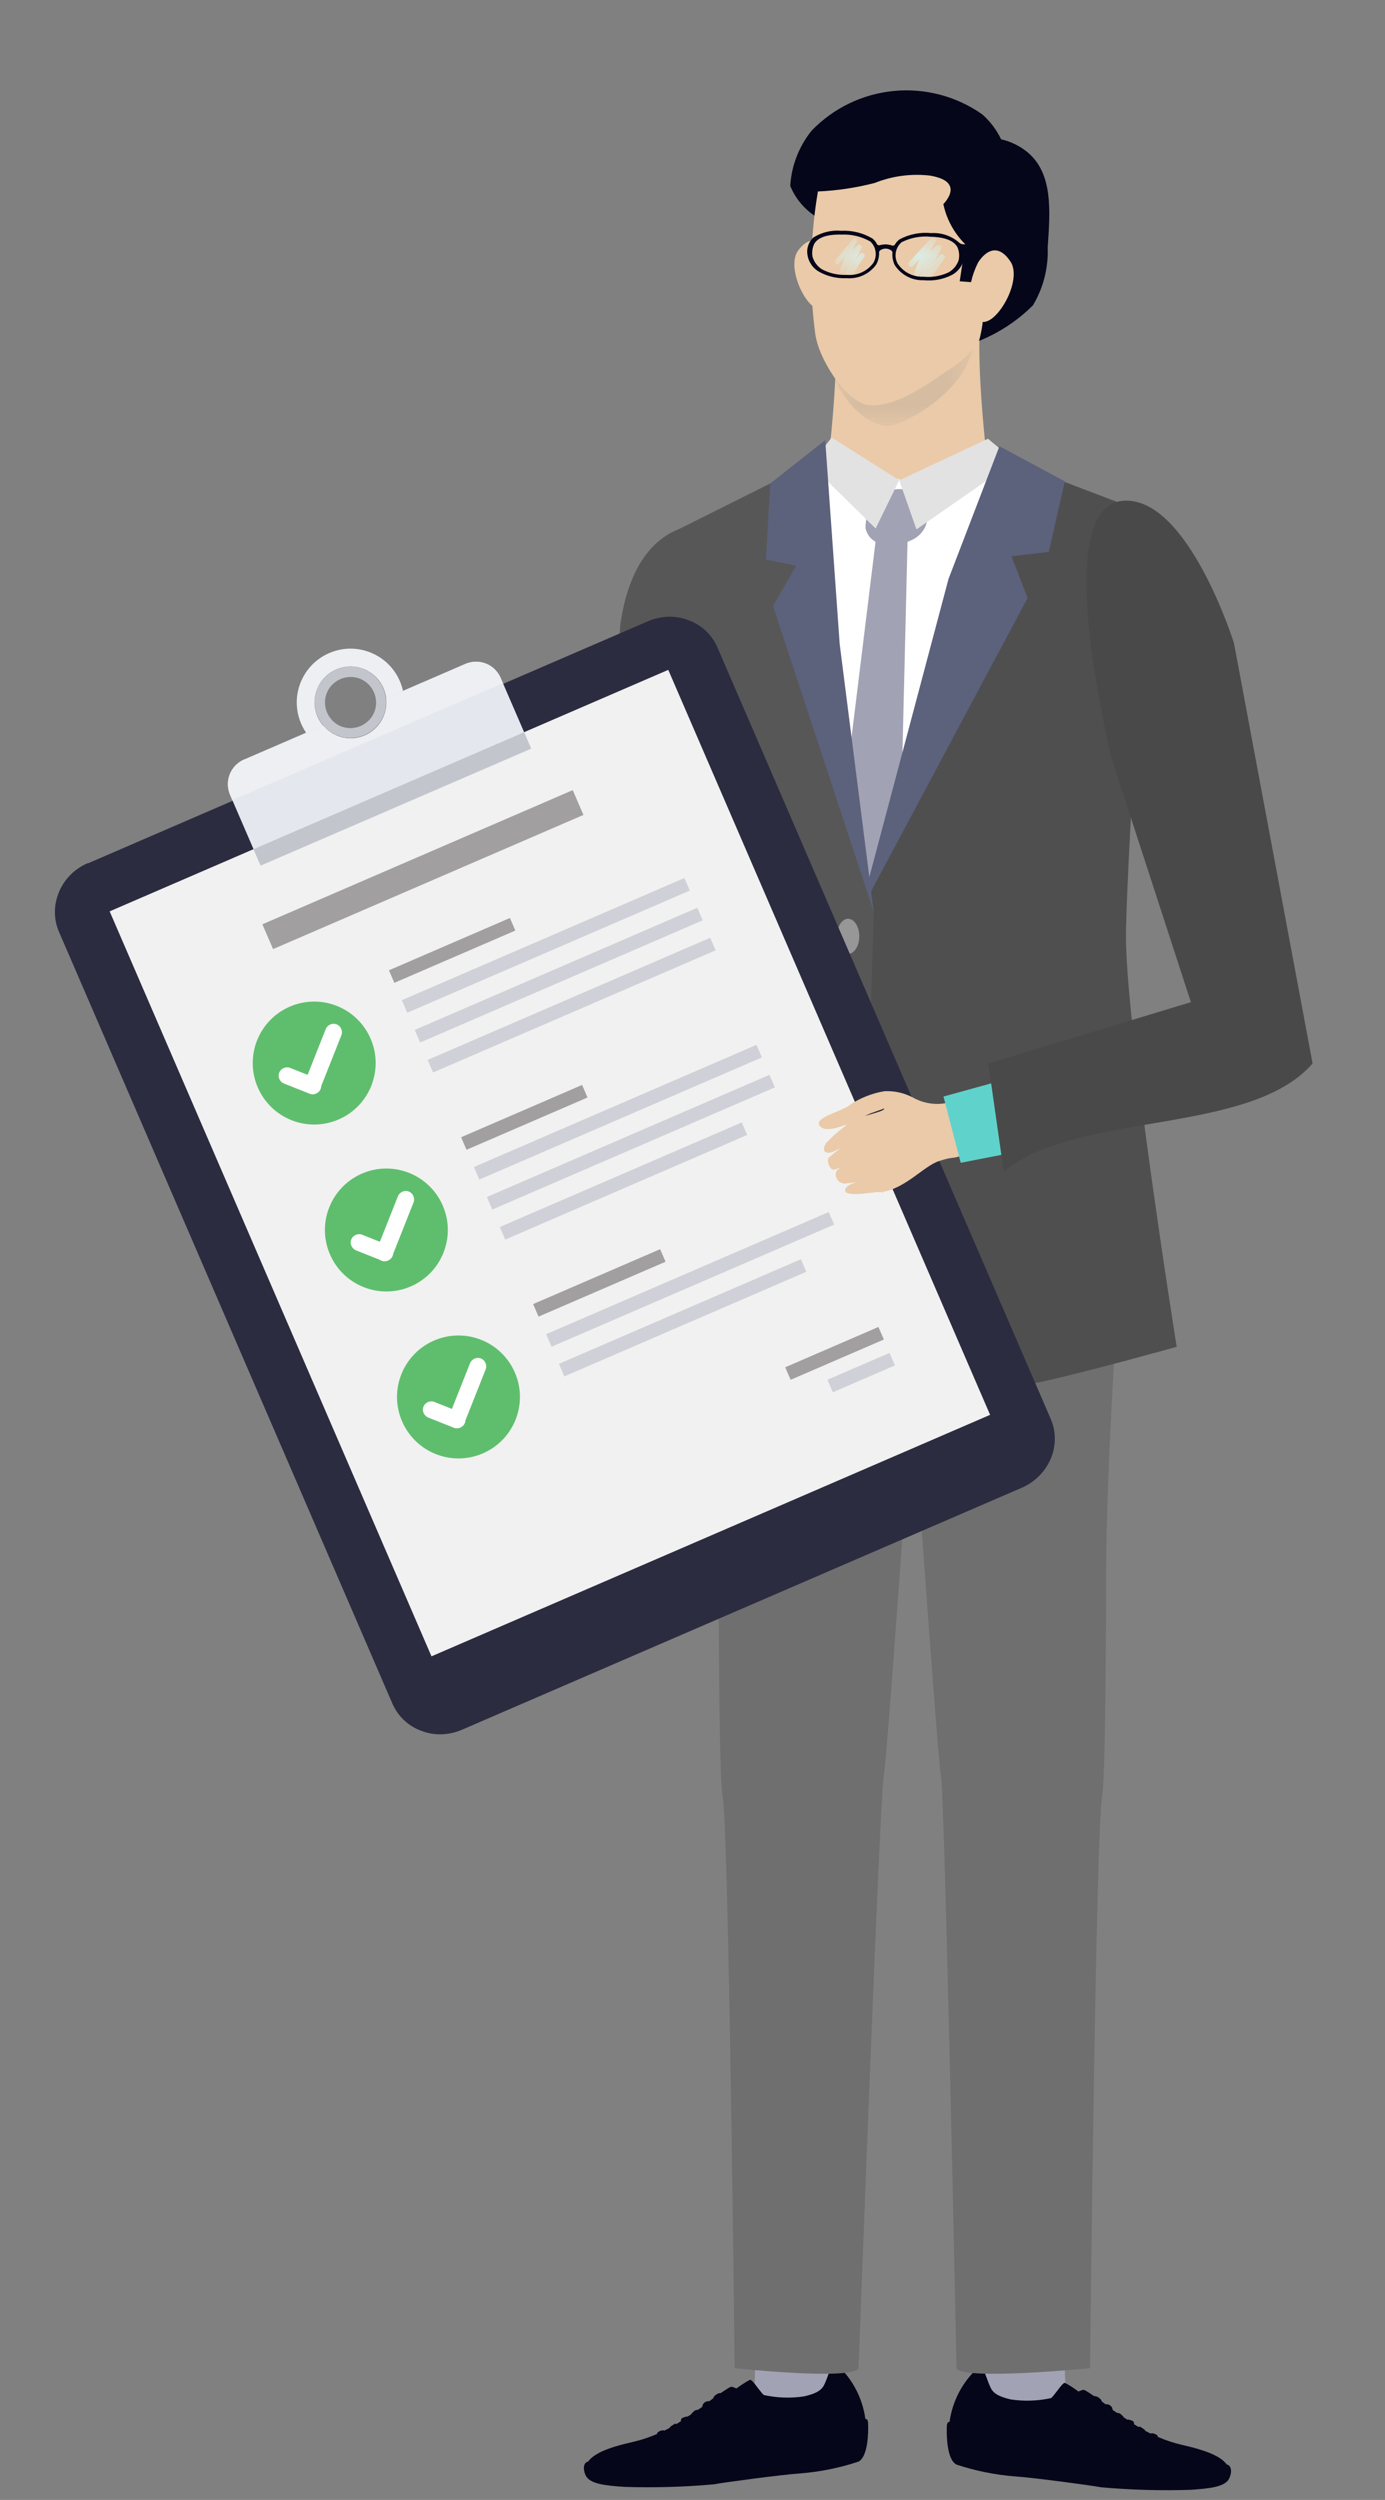<svg width="46" height="83" viewBox="0 0 46 83" fill="none" xmlns="http://www.w3.org/2000/svg">
<rect x="0" y="0" width="46" height="83" fill="#808080" stroke="none"/>
<path d="M7.119 34.438C6.799 34.632 6.498 34.858 6.221 35.11C6.097 35.292 6.145 35.439 6.385 35.392C6.642 35.292 6.882 35.153 7.098 34.981C6.855 35.124 6.619 35.279 6.393 35.447C6.312 35.52 6.393 35.827 6.522 35.814C6.651 35.8 7.288 35.593 7.288 35.593C7.288 35.593 6.669 35.726 6.588 35.866C6.569 35.909 6.561 35.956 6.566 36.002C6.57 36.049 6.587 36.093 6.614 36.132C6.64 36.17 6.677 36.201 6.719 36.221C6.761 36.241 6.808 36.249 6.855 36.246C7.092 36.239 7.328 36.213 7.561 36.167C7.561 36.167 6.815 36.205 6.894 36.455C6.926 36.56 7.139 36.574 7.502 36.572C7.767 36.572 7.923 36.56 7.923 36.56L7.119 34.438Z" fill="#F9E7D4"/>
<path d="M8.125 34.109C8.151 34.236 7.094 34.279 6.915 34.588C6.685 34.989 7.202 36.637 7.906 36.568C8.61 36.498 9.182 35.88 9.645 35.767C10.107 35.655 9.985 35.748 10.333 35.647C10.262 35.117 10.257 34.573 10.162 34.036C9.755 34.16 9.474 34.331 9.154 34.127C8.832 34.011 8.494 33.943 8.152 33.926C8.009 33.944 8.125 34.109 8.125 34.109Z" fill="#F9E7D4"/>
<path d="M27.715 78.292L27.941 81.099L25.001 81.179L25.096 78.117L27.715 78.292Z" fill="#A1A2B3"/>
<path d="M32.725 78.291L32.5 80.449L35.44 80.534L35.344 78.121L32.725 78.291Z" fill="#A1A2B3"/>
<path d="M28.74 80.305C28.646 79.618 28.315 78.987 27.805 78.519C27.773 78.465 27.672 78.51 27.604 78.625C27.536 78.74 27.473 78.965 27.388 79.151C27.303 79.338 27.154 79.459 26.707 79.562C26.264 79.629 25.811 79.614 25.373 79.518C25.302 79.477 25.082 79.15 24.999 79.07C24.915 78.991 24.933 79.004 24.84 79.048C24.709 79.124 24.582 79.208 24.46 79.299C24.46 79.299 24.383 79.268 24.331 79.249C24.279 79.23 24.234 79.261 24.135 79.322C24.1 79.344 24.025 79.393 23.936 79.453C23.912 79.453 23.887 79.456 23.864 79.462C23.801 79.485 23.746 79.526 23.706 79.579C23.697 79.593 23.691 79.609 23.69 79.625C23.642 79.66 23.597 79.693 23.56 79.722H23.55C23.515 79.719 23.479 79.725 23.447 79.739C23.414 79.753 23.385 79.774 23.363 79.802C23.339 79.833 23.326 79.871 23.325 79.91C23.281 79.941 23.232 79.974 23.181 80.008H23.166C23.137 80.01 23.11 80.018 23.085 80.03C23.06 80.043 23.038 80.061 23.019 80.083C22.992 80.117 22.943 80.139 22.965 80.152L22.831 80.237C22.819 80.232 22.806 80.231 22.793 80.234C22.769 80.245 22.666 80.266 22.644 80.293C22.623 80.32 22.588 80.378 22.63 80.378C22.586 80.407 22.531 80.442 22.468 80.48C22.439 80.472 22.416 80.468 22.416 80.468L22.279 80.558C22.234 80.589 22.252 80.602 22.252 80.602C22.193 80.635 22.128 80.668 22.06 80.701C22.05 80.692 22.037 80.687 22.023 80.687C21.957 80.692 21.895 80.716 21.843 80.757C21.831 80.773 21.824 80.791 21.821 80.811L21.805 80.818C21.554 80.926 21.294 81.011 21.027 81.073C20.156 81.268 19.722 81.468 19.531 81.729C19.446 81.729 19.319 81.877 19.446 82.174C19.573 82.471 20.096 82.523 20.749 82.567C21.737 82.598 22.725 82.57 23.709 82.482C24.049 82.417 25.984 82.158 26.578 82.12C27.232 82.068 27.878 81.938 28.501 81.732C28.841 81.584 28.837 80.707 28.834 80.551C28.832 80.396 28.83 80.314 28.739 80.308" fill="#050619"/>
<path d="M31.538 80.406C31.633 79.72 31.963 79.088 32.474 78.62C32.505 78.567 32.607 78.612 32.675 78.726C32.743 78.841 32.806 79.067 32.891 79.253C32.976 79.439 33.125 79.561 33.571 79.664C34.015 79.73 34.467 79.715 34.906 79.62C34.976 79.579 35.197 79.252 35.28 79.172C35.363 79.092 35.345 79.106 35.438 79.15C35.57 79.226 35.697 79.31 35.818 79.401C35.818 79.401 35.896 79.369 35.948 79.351C35.999 79.332 36.045 79.363 36.143 79.424C36.178 79.445 36.254 79.495 36.342 79.555C36.367 79.554 36.391 79.557 36.415 79.563C36.477 79.586 36.532 79.627 36.573 79.681C36.582 79.694 36.587 79.71 36.589 79.727C36.637 79.761 36.682 79.795 36.718 79.824H36.728C36.763 79.821 36.798 79.826 36.831 79.84C36.864 79.854 36.892 79.876 36.915 79.904C36.939 79.934 36.952 79.972 36.953 80.012C36.996 80.042 37.046 80.075 37.097 80.109H37.112C37.14 80.112 37.168 80.119 37.193 80.132C37.218 80.145 37.24 80.163 37.258 80.184C37.285 80.218 37.335 80.24 37.313 80.253L37.446 80.338C37.459 80.332 37.473 80.33 37.486 80.332C37.51 80.343 37.614 80.364 37.635 80.391C37.656 80.418 37.691 80.476 37.65 80.476C37.694 80.505 37.748 80.54 37.811 80.578C37.84 80.57 37.863 80.566 37.863 80.566L38 80.656C38.045 80.687 38.027 80.701 38.027 80.701C38.087 80.733 38.151 80.766 38.219 80.799C38.23 80.791 38.243 80.785 38.256 80.785C38.322 80.79 38.385 80.814 38.436 80.855C38.448 80.871 38.456 80.889 38.458 80.909L38.475 80.916C38.726 81.024 38.986 81.109 39.252 81.171C40.123 81.367 40.558 81.566 40.748 81.828C40.833 81.828 40.96 81.975 40.833 82.272C40.706 82.569 40.183 82.621 39.53 82.665C38.543 82.696 37.554 82.668 36.57 82.58C36.23 82.515 34.295 82.256 33.701 82.218C33.047 82.166 32.401 82.036 31.778 81.83C31.438 81.682 31.442 80.805 31.445 80.65C31.447 80.494 31.449 80.412 31.54 80.406" fill="#050619"/>
<path d="M10.375 35.935L9.865 33.63L16.177 32.535L14.237 35.113L10.375 35.935Z" fill="#E1E1E1"/>
<path d="M23.899 17.465C23.866 17.429 21.178 16.794 20.604 20.725C20.604 20.725 19.961 29.803 19.608 30.391L10.638 33.167C10.766 34.189 10.948 35.203 11.183 36.205C14.801 35.607 18.357 34.68 21.806 33.435C22.174 32.971 22.472 32.455 22.691 31.904C22.691 31.904 26.574 21.396 26.225 20.507C26.063 19.869 25.774 19.27 25.374 18.748C24.974 18.225 24.473 17.789 23.899 17.465Z" fill="#575757"/>
<path d="M28.378 17.243C27.76 16.779 27.362 16.477 27.362 16.477C27.362 16.477 28.084 11.476 27.606 9.773C27.315 8.742 28.875 9.957 30.149 11.075C31.424 9.957 32.982 8.742 32.691 9.773C32.212 11.474 32.935 16.477 32.935 16.477C32.935 16.477 32.537 16.778 31.914 17.243C31.949 17.741 28.342 17.741 28.374 17.243" fill="#EACAA8"/>
<mask id="mask0_2752_36936" style="mask-type:luminance" maskUnits="userSpaceOnUse" x="27" y="10" width="6" height="5">
<path d="M32.355 10.961H27.55V14.134H32.355V10.961Z" fill="white"/>
</mask>
<g mask="url(#mask0_2752_36936)">
<path d="M27.55 11.847C28.277 12.191 29.033 12.469 29.809 12.678C30.738 12.24 31.593 11.66 32.345 10.961C32.515 12.758 30.113 14.122 29.466 14.133C28.819 14.145 27.705 13.212 27.55 11.847Z" fill="#D6BDA2"/>
</g>
<path d="M23.303 40.67C23.303 40.67 23.857 47.994 23.865 52.153C23.865 52.944 23.87 53.728 23.875 54.475C23.891 57.088 23.927 59.25 24 59.643C24.209 60.761 24.4 78.626 24.4 78.626C24.4 78.626 28.327 79.043 28.515 78.626C28.515 78.626 29.224 59.534 29.354 58.937C29.484 58.34 30.664 41.222 30.664 41.222C30.664 41.222 23.632 39.719 23.303 40.67Z" fill="#6F6F6F"/>
<path d="M37.301 40.671C37.301 40.671 36.747 47.995 36.739 52.153C36.739 52.944 36.733 53.728 36.729 54.476C36.713 57.089 36.677 59.251 36.604 59.644C36.395 60.762 36.203 78.627 36.203 78.627C36.203 78.627 31.958 79.043 31.769 78.627C31.769 78.627 31.38 59.535 31.25 58.938C31.12 58.341 29.938 41.222 29.938 41.222C29.938 41.222 36.969 39.72 37.298 40.671" fill="#6F6F6F"/>
<path d="M37.123 41.801C37.177 41.307 37.166 40.808 37.089 40.317C37.089 40.317 29.094 40.487 23.635 40.176C23.513 40.642 23.443 41.121 23.426 41.603C23.426 41.603 35.445 41.989 37.12 41.801" fill="#050619"/>
<path d="M27.547 8.422C27.547 8.422 27.122 7.521 26.517 8.305C26.077 8.875 26.82 10.391 27.308 10.271C27.796 10.152 27.872 9.219 27.547 8.422Z" fill="#EACAA8"/>
<path d="M27.068 7.172C26.7 6.928 26.414 6.58 26.246 6.172C26.287 5.5 26.536 4.858 26.959 4.335C27.683 3.585 28.652 3.119 29.689 3.02C30.727 2.921 31.766 3.195 32.619 3.794C32.884 4.025 33.098 4.308 33.25 4.625C33.58 4.7 33.887 4.853 34.146 5.07C34.967 5.777 34.884 6.972 34.797 8.221C34.822 8.893 34.653 9.557 34.309 10.135C33.797 10.646 33.187 11.048 32.517 11.319C32.448 11.176 32.55 10.797 32.498 10.584C32.437 10.342 32.889 10.146 32.886 9.975C32.517 10.049 32.133 10.018 31.781 9.885C30.675 9.435 30.973 8.136 29.952 7.565C28.992 7.028 28.095 7.82 27.071 7.172" fill="#050619"/>
<path d="M32.667 10.296C32.659 10.641 32.609 10.984 32.517 11.317C32.226 11.745 31.84 12.1 31.39 12.356C30.724 12.821 29.703 13.528 28.861 13.455C28.16 13.395 27.201 11.989 27.075 11.074C26.871 9.506 26.902 7.916 27.165 6.357C27.802 6.329 28.435 6.234 29.053 6.074C29.639 5.84 30.274 5.757 30.9 5.831C31.119 5.875 31.475 5.952 31.557 6.201C31.639 6.45 31.37 6.738 31.331 6.776C31.403 7.118 31.543 7.443 31.742 7.731C31.836 7.867 31.942 7.995 32.06 8.111C31.998 8.52 31.937 8.929 31.875 9.339L32.398 9.378C32.475 9.083 32.727 10.368 32.668 10.29" fill="#EACAA8"/>
<path d="M32.478 8.729C32.478 8.729 32.988 7.821 33.562 8.686C33.977 9.314 33.087 10.839 32.586 10.678C32.085 10.516 32.076 9.537 32.478 8.729Z" fill="#EACAA8"/>
<mask id="mask1_2752_36936" style="mask-type:luminance" maskUnits="userSpaceOnUse" x="27" y="7" width="2" height="3">
<path d="M28.722 7.898H27.727V9.139H28.722V7.898Z" fill="white"/>
</mask>
<g mask="url(#mask1_2752_36936)">
<path d="M28.556 8.434C28.516 8.495 28.474 8.554 28.431 8.61C28.487 8.493 28.547 8.376 28.608 8.258C28.623 8.24 28.63 8.218 28.628 8.195C28.627 8.173 28.616 8.152 28.599 8.137C28.581 8.122 28.559 8.115 28.537 8.117C28.514 8.118 28.493 8.129 28.478 8.146C28.418 8.194 28.363 8.248 28.312 8.305C28.355 8.214 28.402 8.125 28.454 8.036C28.506 7.948 28.395 7.849 28.331 7.926C28.136 8.16 27.943 8.401 27.748 8.634C27.679 8.719 27.791 8.846 27.859 8.764L28.04 8.541C27.987 8.679 27.941 8.819 27.899 8.96C27.873 9.053 27.992 9.12 28.038 9.035C28.084 8.95 28.123 8.884 28.163 8.809L28.072 9.007C28.032 9.092 28.117 9.177 28.189 9.119L28.234 9.078C28.247 9.092 28.265 9.101 28.284 9.103C28.303 9.104 28.322 9.098 28.337 9.085C28.343 9.079 28.349 9.072 28.353 9.065C28.463 8.888 28.58 8.709 28.706 8.529C28.771 8.435 28.621 8.34 28.556 8.434Z" fill="#D7F4F2"/>
</g>
<mask id="mask2_2752_36936" style="mask-type:luminance" maskUnits="userSpaceOnUse" x="30" y="7" width="2" height="3">
<path d="M31.386 7.883H30.169V9.256H31.386V7.883Z" fill="white"/>
</mask>
<g mask="url(#mask2_2752_36936)">
<path d="M31.198 8.478C31.149 8.547 31.098 8.611 31.044 8.673C31.116 8.544 31.187 8.413 31.257 8.281C31.264 8.27 31.268 8.257 31.27 8.244C31.272 8.231 31.271 8.218 31.268 8.205C31.265 8.193 31.259 8.181 31.251 8.17C31.243 8.16 31.233 8.151 31.222 8.144C31.204 8.133 31.182 8.128 31.16 8.13C31.139 8.133 31.119 8.142 31.103 8.157C31.029 8.211 30.959 8.271 30.894 8.336C30.95 8.235 31.009 8.135 31.072 8.035C31.134 7.936 30.998 7.828 30.917 7.915C30.674 8.17 30.43 8.433 30.195 8.697C30.116 8.782 30.236 8.928 30.318 8.838C30.4 8.749 30.465 8.678 30.541 8.597C30.473 8.748 30.413 8.9 30.361 9.053C30.355 9.078 30.358 9.105 30.371 9.128C30.384 9.15 30.405 9.167 30.43 9.173C30.449 9.178 30.469 9.178 30.487 9.171C30.505 9.165 30.521 9.153 30.532 9.138C30.585 9.053 30.639 8.973 30.696 8.891L30.578 9.107C30.565 9.127 30.56 9.151 30.564 9.175C30.568 9.198 30.579 9.22 30.598 9.235C30.616 9.25 30.639 9.259 30.663 9.259C30.686 9.259 30.709 9.25 30.727 9.235C30.748 9.22 30.767 9.205 30.787 9.19C30.806 9.209 30.832 9.22 30.86 9.22C30.887 9.22 30.913 9.209 30.933 9.19L30.942 9.18C31.084 8.985 31.228 8.786 31.367 8.585C31.44 8.48 31.271 8.375 31.197 8.479" fill="#D7F4F2"/>
</g>
<path d="M27.037 7.872C27.308 7.708 27.624 7.634 27.939 7.662C28.302 7.644 28.661 7.733 28.973 7.917C29.041 7.969 29.095 8.036 29.132 8.114C29.149 8.132 29.171 8.143 29.196 8.145C29.27 8.126 29.347 8.115 29.424 8.113C29.502 8.119 29.578 8.133 29.652 8.157C29.676 8.156 29.7 8.145 29.717 8.128C29.758 8.053 29.816 7.989 29.887 7.941C30.208 7.773 30.572 7.702 30.933 7.739C31.264 7.719 31.59 7.829 31.843 8.044C31.882 8.085 31.936 8.109 31.992 8.11C32.029 8.11 32.066 8.115 32.102 8.124C32.122 8.132 32.139 8.146 32.151 8.165C32.162 8.183 32.166 8.205 32.163 8.227C32.164 8.251 32.157 8.274 32.142 8.294C32.128 8.313 32.108 8.326 32.084 8.332C32.068 8.336 32.054 8.346 32.045 8.359C32.035 8.373 32.031 8.389 32.033 8.405C32.037 8.552 32.001 8.697 31.928 8.824C31.855 8.951 31.749 9.055 31.621 9.126C31.33 9.275 31.003 9.337 30.677 9.304C30.486 9.311 30.296 9.268 30.127 9.178C29.958 9.088 29.815 8.956 29.713 8.794C29.653 8.665 29.628 8.522 29.641 8.381C29.637 8.31 29.511 8.257 29.423 8.254C29.334 8.251 29.206 8.3 29.197 8.369C29.204 8.511 29.172 8.653 29.105 8.779C28.994 8.935 28.845 9.059 28.672 9.139C28.498 9.219 28.307 9.252 28.116 9.236C27.789 9.252 27.464 9.174 27.181 9.009C27.066 8.939 26.972 8.84 26.907 8.722C26.842 8.605 26.808 8.473 26.809 8.338C26.811 8.248 26.833 8.16 26.872 8.079C26.911 7.998 26.967 7.926 27.036 7.869M29.813 8.75C29.906 8.891 30.033 9.005 30.183 9.082C30.333 9.158 30.501 9.195 30.669 9.187C30.956 9.216 31.245 9.166 31.506 9.043C31.663 8.954 31.782 8.811 31.839 8.639C31.872 8.495 31.858 8.343 31.799 8.207C31.684 7.995 31.389 7.873 30.916 7.861C30.582 7.828 30.246 7.891 29.947 8.041C29.846 8.126 29.779 8.243 29.754 8.372C29.73 8.501 29.751 8.634 29.813 8.75ZM26.985 8.519C27.034 8.693 27.145 8.843 27.298 8.94C27.552 9.076 27.839 9.14 28.127 9.126C28.294 9.142 28.463 9.114 28.616 9.045C28.77 8.976 28.903 8.869 29.003 8.733C29.071 8.621 29.099 8.489 29.081 8.358C29.064 8.228 29.002 8.108 28.906 8.018C28.614 7.853 28.282 7.773 27.947 7.789C27.473 7.777 27.172 7.883 27.046 8.09C26.982 8.222 26.961 8.37 26.985 8.515" fill="#050619"/>
<path d="M22.659 18.037L27.237 15.23L30.857 16.181L34.313 15.689L38.178 17.28C37.783 19.577 37.507 21.892 37.348 24.217C37.092 29.086 37.138 33.967 37.487 38.83L24.183 35.914C24.183 35.914 24.092 21.021 22.659 18.039" fill="white"/>
<path d="M28.747 17.535C28.744 17.336 28.782 17.139 28.859 16.956C28.937 16.773 29.052 16.608 29.198 16.473C29.343 16.358 29.516 16.282 29.698 16.253C29.881 16.223 30.068 16.24 30.243 16.302C30.35 16.334 30.45 16.389 30.534 16.463C30.618 16.537 30.684 16.629 30.729 16.732C30.782 16.858 30.809 16.993 30.806 17.129C30.804 17.265 30.774 17.399 30.716 17.523C30.613 17.716 30.444 17.867 30.241 17.948C29.955 18.081 29.636 18.122 29.326 18.067C29.186 18.05 29.055 17.991 28.951 17.896C28.847 17.801 28.776 17.675 28.747 17.538" fill="#A1A2B3"/>
<path d="M30.148 17.718L29.795 32.374L28.499 33.169L27.337 32.171L29.136 17.527L30.148 17.718Z" fill="#A1A2B3"/>
<path d="M29.866 15.948L30.438 17.576L33.701 15.31L32.814 14.566L29.866 15.948Z" fill="#E2E2E2"/>
<path d="M27.623 14.527L29.866 15.944L29.082 17.547L26.918 15.42L27.623 14.527Z" fill="#E2E2E2"/>
<path d="M30.754 23.94C29.661 26.351 28.868 28.886 28.392 31.49C28.015 33.523 28.25 44.163 28.282 45.406C28.314 46.65 33.027 46.221 34.635 45.867C36.242 45.513 39.081 44.715 39.081 44.715C39.081 44.715 37.348 33.858 37.397 30.944C37.447 28.031 38.173 17.074 38.173 17.074L34.396 15.633L30.754 23.94Z" fill="#4F4F4F"/>
<path d="M33.194 14.816L31.503 19.221L28.566 30.278L34.131 19.852L33.595 18.47L34.835 18.322L35.366 15.982L33.194 14.816Z" fill="#5C617C"/>
<path d="M26.5 15.594L22.198 17.743C22.198 17.743 22.932 25.692 23.241 30.242C23.429 33.019 23.441 38.079 23.441 38.079L22.663 44.996C22.663 44.996 25.559 45.706 25.934 45.776C26.277 45.929 26.663 45.952 27.021 45.84C27.379 45.727 27.683 45.488 27.877 45.166C28.596 44.108 28.818 36.821 28.818 36.821L29.023 30.272L27.029 18.061L26.5 15.594Z" fill="#575757"/>
<path d="M27.408 14.613L27.888 21.378L29.019 30.274L25.675 20.122L26.441 18.785L25.44 18.578L25.58 16.055L27.408 14.613Z" fill="#5C617C"/>
<path d="M27.209 38.126L23.331 37.77L23.283 38.487L27.025 38.985L27.209 38.126Z" fill="#979798"/>
<path d="M27.796 34.818C27.796 35.14 27.966 35.401 28.168 35.401C28.369 35.401 28.54 35.14 28.54 34.818C28.54 34.495 28.37 34.234 28.168 34.234C27.965 34.234 27.796 34.495 27.796 34.818Z" fill="#979798"/>
<path d="M27.796 31.087C27.796 31.41 27.966 31.671 28.168 31.671C28.369 31.671 28.54 31.41 28.54 31.087C28.54 30.765 28.37 30.504 28.168 30.504C27.965 30.504 27.796 30.765 27.796 31.087Z" fill="#979798"/>
<path d="M2.921 28.664L21.51 20.631C21.963 20.435 22.453 20.427 22.868 20.592C23.288 20.743 23.641 21.063 23.829 21.497L34.898 47.11C35.086 47.544 35.073 48.012 34.899 48.431C34.722 48.84 34.393 49.197 33.94 49.393L15.351 57.426C14.898 57.622 14.408 57.63 13.993 57.465C13.573 57.314 13.22 56.994 13.032 56.56L1.959 30.938C1.772 30.504 1.784 30.036 1.958 29.618C2.131 29.199 2.464 28.851 2.917 28.655L2.921 28.664Z" fill="#2B2C40"/>
<path d="M22.195 22.24L3.642 30.258L14.331 54.992L32.884 46.974L22.195 22.24Z" fill="#F1F1F1"/>
<path d="M19.022 26.233L8.714 30.688L9.07 31.511L19.378 27.056L19.022 26.233Z" fill="#A19FA0"/>
<path d="M22.732 29.151L13.347 33.207L13.527 33.623L22.912 29.567L22.732 29.151Z" fill="#D0D0D8"/>
<path d="M16.936 30.478L12.918 32.215L13.097 32.631L17.116 30.895L16.936 30.478Z" fill="#A19FA0"/>
<path d="M23.159 30.139L13.774 34.195L13.954 34.612L23.339 30.556L23.159 30.139Z" fill="#D0D0D8"/>
<path d="M23.588 31.135L14.203 35.191L14.383 35.608L23.768 31.552L23.588 31.135Z" fill="#D0D0D8"/>
<path d="M25.125 34.69L15.74 38.746L15.92 39.162L25.305 35.106L25.125 34.69Z" fill="#D0D0D8"/>
<path d="M19.333 36.021L15.315 37.758L15.494 38.174L19.513 36.438L19.333 36.021Z" fill="#A19FA0"/>
<path d="M25.556 35.686L16.171 39.742L16.351 40.158L25.736 36.102L25.556 35.686Z" fill="#D0D0D8"/>
<path d="M24.637 37.265L16.601 40.738L16.78 41.155L24.817 37.681L24.637 37.265Z" fill="#D0D0D8"/>
<path d="M21.925 41.474L17.707 43.297L17.887 43.713L22.105 41.891L21.925 41.474Z" fill="#A19FA0"/>
<path d="M27.524 40.241L18.139 44.297L18.319 44.713L27.704 40.657L27.524 40.241Z" fill="#D0D0D8"/>
<path d="M26.601 41.808L18.564 45.281L18.744 45.698L26.781 42.224L26.601 41.808Z" fill="#D0D0D8"/>
<path d="M29.545 44.917L27.482 45.809L27.662 46.225L29.725 45.333L29.545 44.917Z" fill="#D0D0D8"/>
<path d="M29.175 44.057L26.08 45.395L26.259 45.811L29.355 44.473L29.175 44.057Z" fill="#A19FA0"/>
<path d="M10.934 21.683C10.028 22.074 9.612 23.124 10.003 24.029C10.395 24.934 11.444 25.35 12.349 24.959C13.254 24.568 13.671 23.518 13.28 22.613C13.084 22.16 12.727 21.831 12.299 21.662C11.871 21.492 11.386 21.487 10.934 21.683ZM11.168 22.226C11.775 21.964 12.475 22.241 12.737 22.848C12.999 23.454 12.721 24.154 12.115 24.416C11.508 24.678 10.808 24.4 10.546 23.794C10.284 23.188 10.562 22.488 11.168 22.226Z" fill="#EDEFF3"/>
<path d="M8.111 25.214C7.658 25.41 7.444 25.932 7.643 26.394L8.66 28.747L17.647 24.863L16.63 22.51C16.434 22.058 15.912 21.843 15.45 22.042L12.826 23.177C12.89 23.697 12.605 24.206 12.116 24.418C11.628 24.629 11.065 24.496 10.726 24.084L8.102 25.218L8.111 25.214Z" fill="#E4E7EE"/>
<path d="M8.111 25.214C7.658 25.41 7.444 25.932 7.643 26.394L7.717 26.566L16.704 22.682L16.63 22.51C16.532 22.284 16.352 22.115 16.144 22.032C15.937 21.95 15.69 21.95 15.463 22.047L12.839 23.182C12.903 23.702 12.618 24.212 12.129 24.423C11.641 24.634 11.078 24.501 10.739 24.089L8.115 25.223L8.111 25.214Z" fill="#EDEFF3"/>
<path d="M17.407 24.311L8.42 28.195L8.655 28.738L17.642 24.854L17.407 24.311Z" fill="#C2C5CB"/>
<path d="M11.169 22.23C10.879 22.355 10.65 22.594 10.537 22.879C10.418 23.177 10.427 23.496 10.552 23.785C10.678 24.075 10.916 24.305 11.202 24.418C11.487 24.531 11.818 24.527 12.108 24.402C12.397 24.277 12.627 24.038 12.74 23.753C12.853 23.468 12.85 23.136 12.724 22.847C12.599 22.557 12.36 22.327 12.075 22.214C11.777 22.096 11.459 22.105 11.169 22.23ZM11.306 22.547C11.514 22.457 11.748 22.452 11.956 22.534C12.163 22.616 12.331 22.78 12.421 22.989C12.511 23.197 12.515 23.431 12.433 23.638C12.351 23.846 12.187 24.013 11.979 24.103C11.771 24.193 11.536 24.198 11.329 24.116C11.121 24.033 10.954 23.869 10.864 23.661C10.774 23.453 10.769 23.219 10.852 23.012C10.934 22.804 11.098 22.637 11.306 22.547Z" fill="#C2C5CB"/>
<path d="M11.245 37.168C12.28 36.721 12.756 35.519 12.309 34.485C11.862 33.45 10.661 32.974 9.626 33.421C8.591 33.868 8.115 35.069 8.562 36.104C9.009 37.139 10.21 37.615 11.245 37.168Z" fill="#5FBE6D"/>
<path d="M9.649 35.461L10.478 35.79C10.634 35.851 10.704 36.014 10.648 36.157C10.591 36.299 10.419 36.374 10.273 36.308L9.443 35.979C9.288 35.918 9.217 35.755 9.274 35.612C9.33 35.469 9.502 35.395 9.649 35.461Z" fill="white"/>
<path d="M10.12 35.929L10.814 34.179C10.876 34.023 11.039 33.953 11.181 34.01C11.324 34.066 11.398 34.238 11.333 34.385L10.639 36.134C10.577 36.29 10.414 36.36 10.272 36.304C10.129 36.247 10.055 36.075 10.12 35.929Z" fill="white"/>
<path d="M13.642 42.711C14.677 42.264 15.153 41.062 14.706 40.028C14.259 38.993 13.057 38.517 12.023 38.964C10.988 39.411 10.512 40.612 10.959 41.647C11.406 42.681 12.607 43.158 13.642 42.711Z" fill="#5FBE6D"/>
<path d="M12.042 41L12.871 41.329C13.027 41.39 13.097 41.553 13.041 41.696C12.984 41.839 12.812 41.913 12.666 41.847L11.836 41.518C11.681 41.457 11.61 41.294 11.667 41.151C11.723 41.009 11.895 40.934 12.042 41Z" fill="white"/>
<path d="M12.517 41.48L13.211 39.73C13.273 39.574 13.436 39.504 13.578 39.56C13.721 39.617 13.795 39.789 13.73 39.935L13.036 41.685C12.974 41.841 12.811 41.911 12.669 41.855C12.526 41.798 12.452 41.626 12.517 41.48Z" fill="white"/>
<path d="M16.037 48.254C17.072 47.806 17.548 46.605 17.101 45.571C16.654 44.536 15.453 44.06 14.418 44.507C13.383 44.954 12.907 46.155 13.354 47.19C13.801 48.224 15.002 48.701 16.037 48.254Z" fill="#5FBE6D"/>
<path d="M14.44 46.551L15.269 46.88C15.425 46.941 15.495 47.104 15.439 47.247C15.382 47.389 15.21 47.464 15.064 47.398L14.234 47.069C14.079 47.007 14.008 46.844 14.065 46.702C14.121 46.559 14.293 46.485 14.44 46.551Z" fill="white"/>
<path d="M14.912 47.023L15.606 45.273C15.668 45.117 15.831 45.047 15.973 45.103C16.116 45.16 16.19 45.332 16.125 45.478L15.431 47.228C15.369 47.384 15.206 47.454 15.064 47.398C14.921 47.341 14.847 47.169 14.912 47.023Z" fill="white"/>
<path d="M28.265 37.248C27.96 37.454 27.678 37.694 27.427 37.964C27.301 38.176 27.369 38.325 27.634 38.253C27.87 38.157 28.09 38.024 28.283 37.858C28.021 38.036 27.769 38.228 27.528 38.433C27.443 38.521 27.555 38.859 27.701 38.833C27.848 38.806 28.539 38.528 28.539 38.528C28.539 38.528 27.857 38.724 27.777 38.888C27.758 38.937 27.753 38.99 27.761 39.042C27.77 39.093 27.791 39.142 27.824 39.183C27.857 39.224 27.9 39.255 27.949 39.275C27.998 39.294 28.051 39.3 28.103 39.292C28.369 39.266 28.632 39.218 28.891 39.149C28.891 39.149 27.979 39.277 28.077 39.556C28.114 39.66 28.45 39.664 28.854 39.609C29.456 39.526 29.303 39.605 29.303 39.605L28.265 37.248Z" fill="#EACAA8"/>
<path d="M29.367 36.802C29.406 36.943 28.225 37.069 28.049 37.431C27.82 37.899 28.523 39.702 29.307 39.574C30.091 39.447 30.683 38.71 31.194 38.546C31.704 38.381 31.569 38.499 31.956 38.36C31.836 37.771 31.789 37.162 31.643 36.568C31.425 36.64 31.194 36.666 30.966 36.643C30.737 36.62 30.516 36.55 30.316 36.436C30.026 36.284 29.7 36.213 29.372 36.229C28.966 36.297 28.579 36.45 28.235 36.676C28.004 36.9 26.973 37.1 27.239 37.396C27.541 37.734 28.756 37.021 28.898 36.971C29.041 36.921 29.366 36.803 29.366 36.803" fill="#EACAA8"/>
<path d="M31.908 38.606L31.336 36.406L33.59 35.785L34.278 38.143L31.908 38.606Z" fill="#5FD3CB"/>
<path d="M36.868 25.022L39.553 33.273L32.824 35.309L33.337 38.899C35.799 36.874 41.501 37.712 43.595 35.309L40.984 21.354C40.984 21.354 39.601 16.936 37.618 16.638C34.763 16.208 36.75 24.282 36.868 25.022Z" fill="#494949"/>
</svg>
